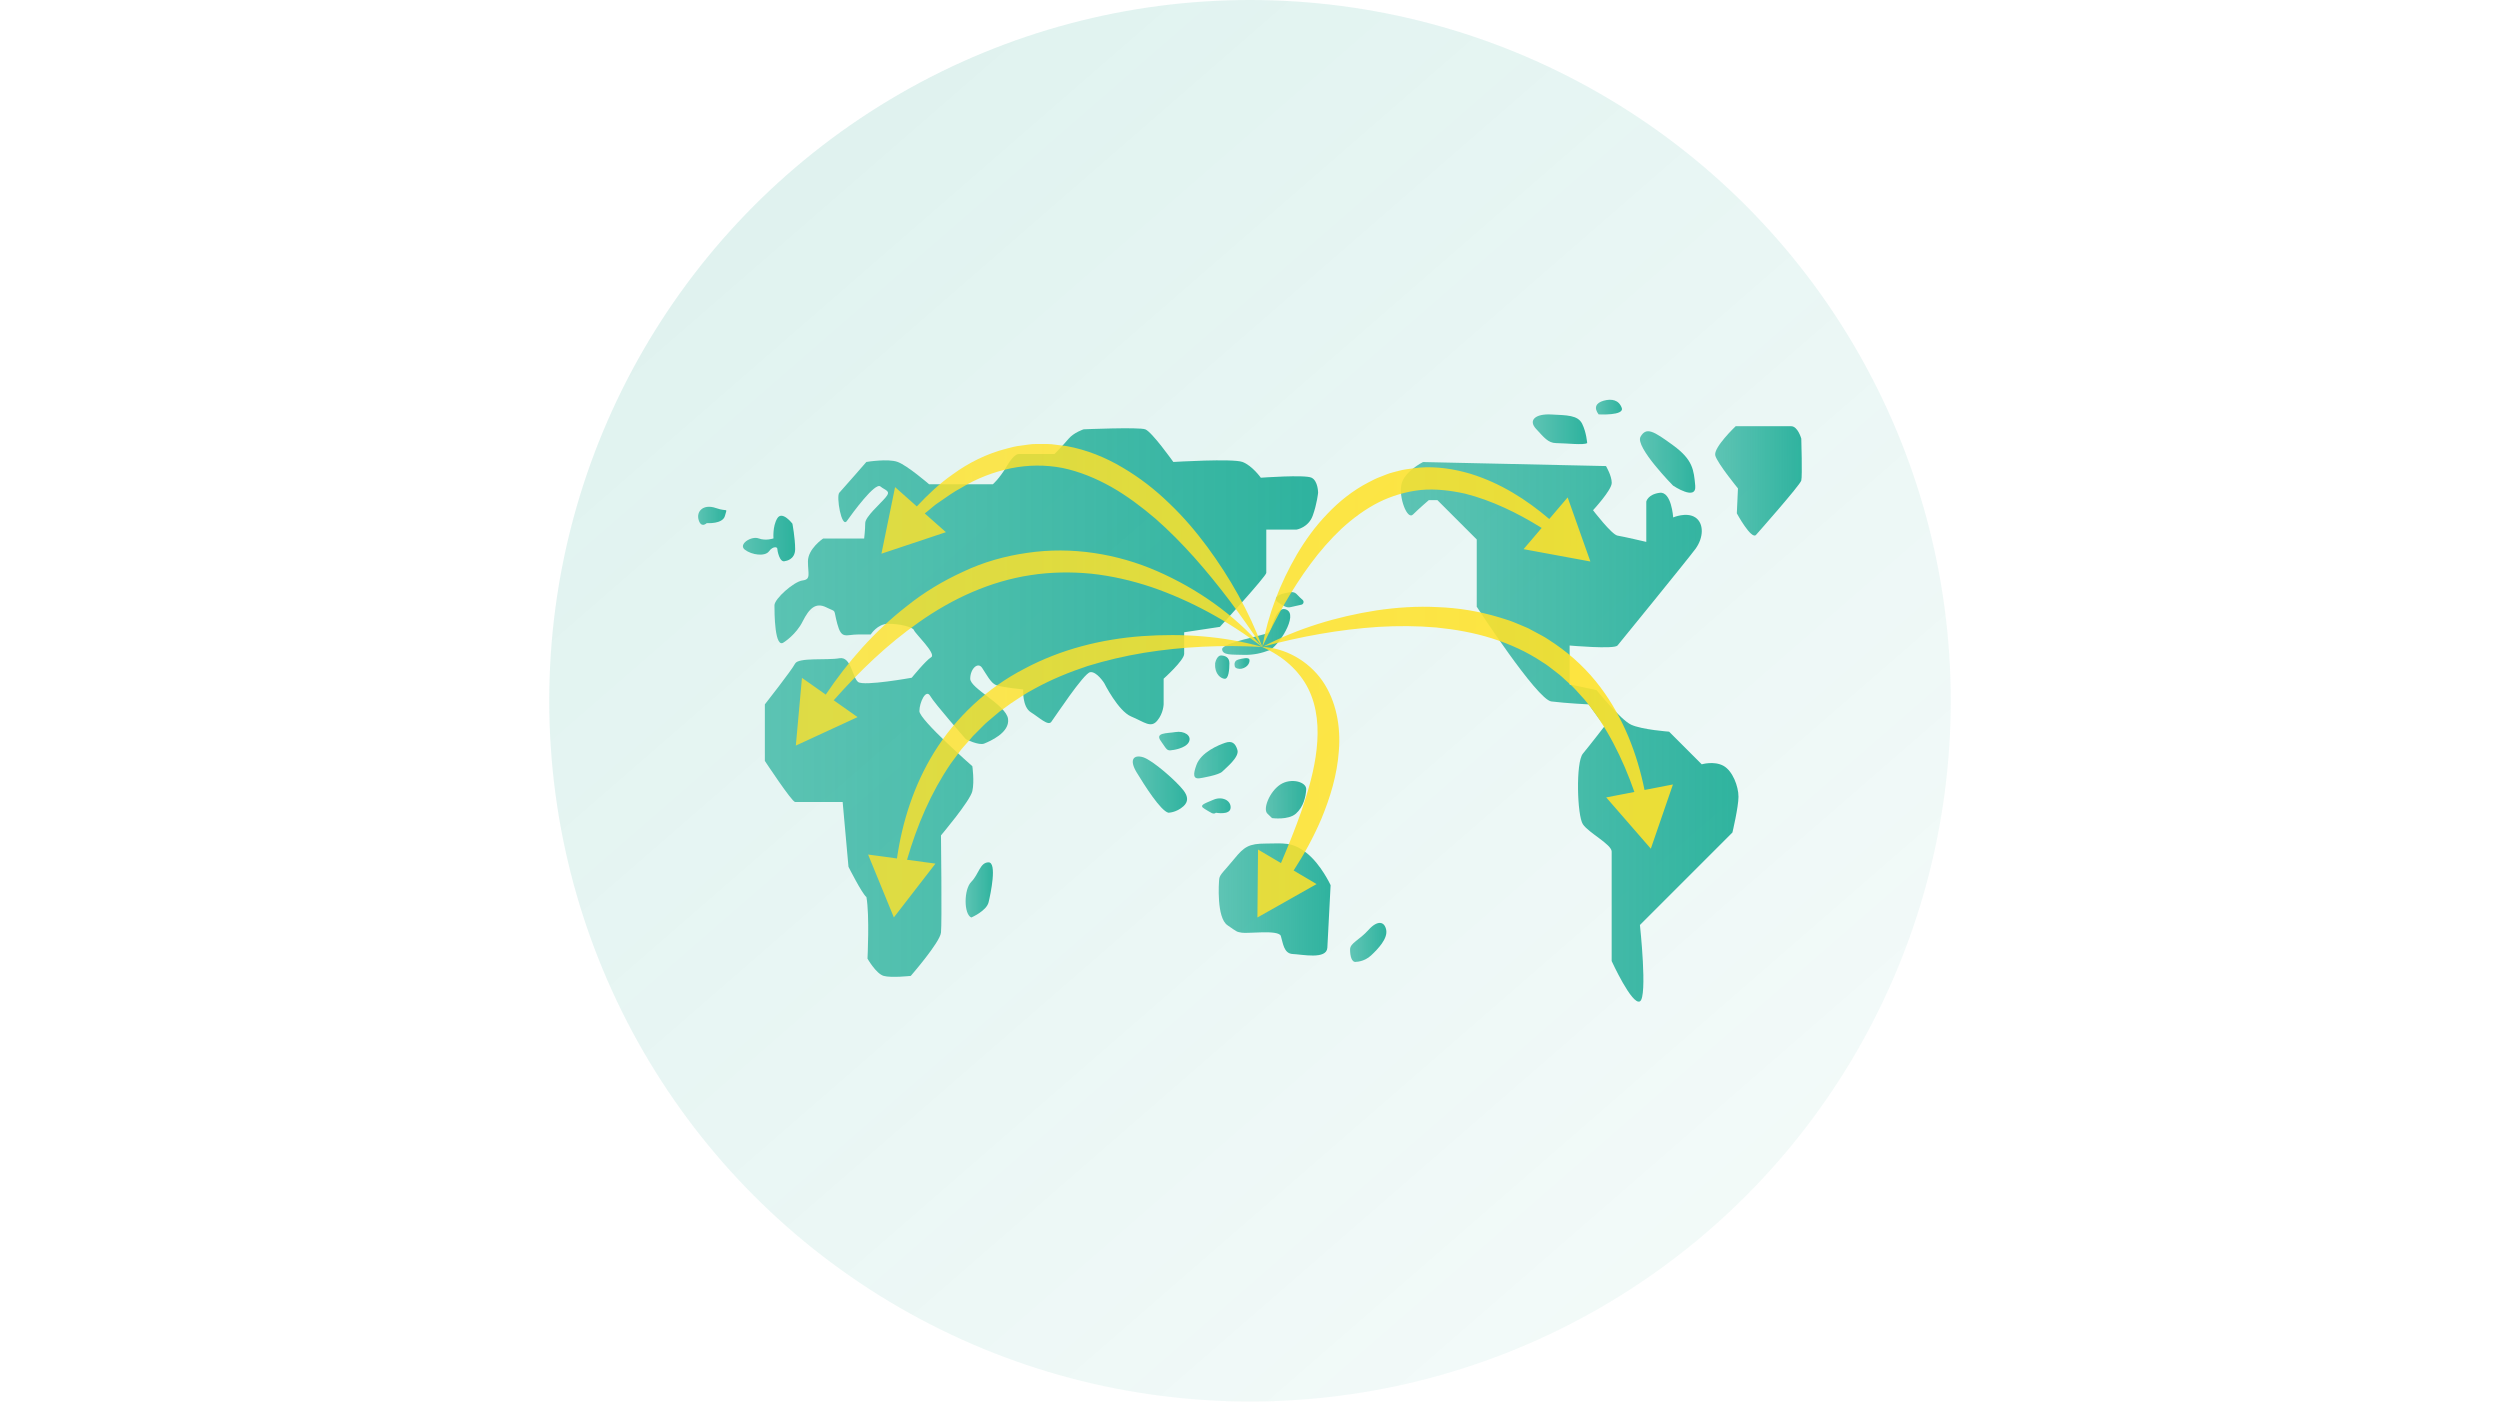 <?xml version="1.0" encoding="UTF-8"?><svg id="_レイヤー_2" xmlns="http://www.w3.org/2000/svg" width="330" height="185" xmlns:xlink="http://www.w3.org/1999/xlink" viewBox="0 0 330 185"><defs><style>.cls-1{fill:url(#_名称未設定グラデーション_90-8);}.cls-1,.cls-2,.cls-3,.cls-4,.cls-5,.cls-6,.cls-7,.cls-8,.cls-9,.cls-10,.cls-11,.cls-12,.cls-13,.cls-14,.cls-15,.cls-16,.cls-17,.cls-18,.cls-19,.cls-20,.cls-21,.cls-22,.cls-23,.cls-24,.cls-25,.cls-26{stroke-width:0px;}.cls-2{fill:url(#_名称未設定グラデーション_90-9);}.cls-3{fill:url(#_名称未設定グラデーション_90-3);}.cls-4{fill:url(#_名称未設定グラデーション_90-6);}.cls-5{fill:url(#_名称未設定グラデーション_90-2);}.cls-6{fill:url(#_名称未設定グラデーション_90-5);}.cls-7{fill:url(#_名称未設定グラデーション_90-7);}.cls-8{fill:url(#_名称未設定グラデーション_90-4);}.cls-9{fill:url(#_名称未設定グラデーション_31-2);}.cls-10{fill:none;}.cls-11{fill:url(#_名称未設定グラデーション_30);}.cls-12{fill:url(#_名称未設定グラデーション_31);}.cls-13{fill:url(#_名称未設定グラデーション_32);}.cls-14{fill:url(#_名称未設定グラデーション_21);}.cls-15{fill:url(#_名称未設定グラデーション_15);}.cls-16{fill:url(#_名称未設定グラデーション_89);}.cls-17{fill:url(#_名称未設定グラデーション_88);}.cls-18{fill:url(#_名称未設定グラデーション_81);}.cls-19{fill:url(#_名称未設定グラデーション_93);}.cls-20{fill:url(#_名称未設定グラデーション_96);}.cls-21{fill:url(#_名称未設定グラデーション_90);}.cls-22{fill:url(#_名称未設定グラデーション_90-10);}.cls-23{fill:url(#_名称未設定グラデーション_90-13);}.cls-24{fill:url(#_名称未設定グラデーション_90-11);}.cls-25{fill:url(#_名称未設定グラデーション_90-12);}.cls-26{fill:url(#_名称未設定グラデーション_90-14);}</style><linearGradient id="_名称未設定グラデーション_15" x1="223.05" y1="159.3" x2="107.94" y2="26.84" gradientUnits="userSpaceOnUse"><stop offset="0" stop-color="#009981" stop-opacity=".05"/><stop offset="1" stop-color="#009981" stop-opacity=".12"/></linearGradient><linearGradient id="_名称未設定グラデーション_90" x1="226.4" y1="63.48" x2="237.84" y2="63.48" gradientUnits="userSpaceOnUse"><stop offset="0" stop-color="#00a289" stop-opacity=".6"/><stop offset="1" stop-color="#00a289" stop-opacity=".8"/></linearGradient><linearGradient id="_名称未設定グラデーション_90-2" x1="216.46" y1="60.98" x2="223.78" y2="60.98" xlink:href="#_名称未設定グラデーション_90"/><linearGradient id="_名称未設定グラデーション_90-3" x1="184.9" y1="96.6" x2="229.47" y2="96.6" xlink:href="#_名称未設定グラデーション_90"/><linearGradient id="_名称未設定グラデーション_90-4" x1="210.67" y1="53.74" x2="214.1" y2="53.74" xlink:href="#_名称未設定グラデーション_90"/><linearGradient id="_名称未設定グラデーション_96" x1="202.33" y1="56.67" x2="209.51" y2="56.67" gradientUnits="userSpaceOnUse"><stop offset=".02" stop-color="#00a289" stop-opacity=".6"/><stop offset=".94" stop-color="#00a289" stop-opacity=".8"/></linearGradient><linearGradient id="_名称未設定グラデーション_90-5" x1="168.56" y1="78.23" x2="171.88" y2="79.1" gradientTransform="translate(-14.6 47.84) rotate(-15.19)" xlink:href="#_名称未設定グラデーション_90"/><linearGradient id="_名称未設定グラデーション_81" x1="98.07" y1="71.08" x2="104.96" y2="71.08" gradientUnits="userSpaceOnUse"><stop offset="0" stop-color="#00a289" stop-opacity=".6"/><stop offset=".97" stop-color="#00a289" stop-opacity=".8"/></linearGradient><linearGradient id="_名称未設定グラデーション_90-6" x1="100.97" y1="92.74" x2="173.99" y2="92.74" xlink:href="#_名称未設定グラデーション_90"/><linearGradient id="_名称未設定グラデーション_90-7" x1="92.16" y1="68.08" x2="95.89" y2="68.08" xlink:href="#_名称未設定グラデーション_90"/><linearGradient id="_名称未設定グラデーション_90-8" x1="127.46" y1="117.48" x2="131.07" y2="117.48" xlink:href="#_名称未設定グラデーション_90"/><linearGradient id="_名称未設定グラデーション_90-9" x1="149.51" y1="103.57" x2="156.93" y2="103.57" xlink:href="#_名称未設定グラデーション_90"/><linearGradient id="_名称未設定グラデーション_90-10" x1="157.63" y1="100.35" x2="163.37" y2="100.35" xlink:href="#_名称未設定グラデーション_90"/><linearGradient id="_名称未設定グラデーション_90-11" x1="153" y1="97.83" x2="157.02" y2="97.83" xlink:href="#_名称未設定グラデーション_90"/><linearGradient id="_名称未設定グラデーション_90-12" x1="158.67" y1="106.39" x2="162.44" y2="106.39" xlink:href="#_名称未設定グラデーション_90"/><linearGradient id="_名称未設定グラデーション_21" x1="167.09" y1="105.57" x2="172.43" y2="105.57" gradientUnits="userSpaceOnUse"><stop offset="0" stop-color="#009f86" stop-opacity=".6"/><stop offset="1" stop-color="#009f86" stop-opacity=".8"/></linearGradient><linearGradient id="_名称未設定グラデーション_88" x1="160.87" y1="118.72" x2="175.63" y2="118.72" gradientUnits="userSpaceOnUse"><stop offset=".02" stop-color="#00a289" stop-opacity=".6"/><stop offset="1" stop-color="#00a289" stop-opacity=".8"/></linearGradient><linearGradient id="_名称未設定グラデーション_89" x1="178.2" y1="124.39" x2="183" y2="124.39" gradientUnits="userSpaceOnUse"><stop offset=".05" stop-color="#00a289" stop-opacity=".6"/><stop offset="1" stop-color="#00a289" stop-opacity=".8"/></linearGradient><linearGradient id="_名称未設定グラデーション_90-13" x1="160.38" y1="88.07" x2="162.27" y2="88.07" xlink:href="#_名称未設定グラデーション_90"/><linearGradient id="_名称未設定グラデーション_93" x1="167.05" y1="84.33" x2="167.33" y2="83.07" gradientTransform="translate(130.57 271.58) rotate(-106.34)" gradientUnits="userSpaceOnUse"><stop offset="0" stop-color="#00a289" stop-opacity=".8"/><stop offset="1" stop-color="#00a289" stop-opacity=".6"/></linearGradient><linearGradient id="_名称未設定グラデーション_90-14" x1="161.33" y1="83.41" x2="170.32" y2="83.41" xlink:href="#_名称未設定グラデーション_90"/><linearGradient id="_名称未設定グラデーション_30" x1="166.61" y1="85.39" x2="166.61" y2="85.39" gradientUnits="userSpaceOnUse"><stop offset="0" stop-color="#ffe22a" stop-opacity=".6"/><stop offset="1" stop-color="#ffe22a" stop-opacity=".8"/></linearGradient><linearGradient id="_名称未設定グラデーション_31" x1="166.61" y1="85.39" x2="166.62" y2="85.39" gradientUnits="userSpaceOnUse"><stop offset="0" stop-color="#ffe22a" stop-opacity=".8"/><stop offset="1" stop-color="#ffe22a" stop-opacity=".9"/></linearGradient><linearGradient id="_名称未設定グラデーション_31-2" x1="166.61" y1="85.39" x2="166.61" y2="85.39" xlink:href="#_名称未設定グラデーション_31"/><linearGradient id="_名称未設定グラデーション_32" x1="103.04" y1="89.87" x2="220.22" y2="89.87" gradientUnits="userSpaceOnUse"><stop offset="0" stop-color="#ffe22a" stop-opacity=".8"/><stop offset="1" stop-color="#ffe22a" stop-opacity=".9"/></linearGradient></defs><g id="icon"><g id="_自動車以外の拡販"><rect class="cls-10" width="330" height="185"/><circle class="cls-15" cx="165" cy="92.5" r="92.5"/><path class="cls-21" d="M231.8,70.6s5.82-6.57,5.97-7.17,0-5.53,0-5.53c0,0-.45-1.64-1.34-1.64h-7.32s-2.99,2.84-2.69,3.88c.3,1.05,2.99,4.33,2.99,4.33l-.15,3.29s1.92,3.54,2.54,2.84Z"/><path class="cls-5" d="M220.86,64.11s3.1,2.09,2.91,0-.31-3.42-2.91-5.32-3.55-2.47-4.31-1.14,4.31,6.47,4.31,6.47Z"/><path class="cls-3" d="M213.5,85.22s9.15-11.22,10.28-12.74c1.13-1.52,1.15-3.42,0-4.18-1.15-.76-2.92,0-2.92,0,0,0-.22-3.47-1.79-3.25-1.57.21-1.76,1.16-1.76,1.16v5.32s-3.04-.71-3.8-.83-3.23-3.35-3.23-3.35c0,0,2.47-2.66,2.47-3.61s-.76-2.22-.76-2.22l-24.15-.53s-2.47,1.23-2.85,2.94c-.38,1.71.76,4.75,1.52,3.99.76-.76,2.09-1.9,2.09-1.9h1.14l5.19,5.19v8.88s7.96,12.26,9.84,12.5c1.89.24,4.93.39,4.93.39l2.09,2.89s-1.9,2.47-2.85,3.61-.76,8.18,0,9.32c.76,1.14,3.8,2.66,3.8,3.61v14.45s2.7,5.9,3.73,5.32,0-10.08,0-10.08l12.21-12.21s.8-3.38.8-4.72-.76-3.42-2-4.09-2.85-.19-2.85-.19l-4.31-4.31s-3.58-.26-5.01-.92c-1.43-.67-4.56-4.56-4.56-4.56l-3.56-.76v-5.13s5.89.52,6.31,0Z"/><path class="cls-8" d="M211.03,54.7s3.42.19,3.04-.86c-.38-1.05-1.33-1.24-2.38-.95-1.05.29-1.33.95-.67,1.81Z"/><path class="cls-20" d="M209.51,58.5s-.1-1.43-.67-2.57-2-1.11-4.09-1.22c-2.09-.11-3.04.76-2,1.89,1.05,1.13,1.6,1.88,2.66,1.89,1.43.02,3.61.29,4.09,0Z"/><path class="cls-6" d="M171.79,79.82c.29-.07.38-.44.15-.64-.21-.18-.45-.4-.65-.62-.44-.5-.71-.47-1.77-.24s-1.43.8-.75,1.23c.68.43,1.06.73,1.6.59.42-.11.98-.21,1.42-.32Z"/><path class="cls-18" d="M103.68,74.05s1.28-.14,1.28-1.57-.36-3.35-.36-3.35c0,0-1.35-1.78-2-.71-.64,1.07-.5,2.65-.5,2.65,0,0-1,.36-1.96,0s-2.74.78-1.82,1.49c.93.71,2.66.93,3.19.21.52-.71,1.09-.57,1.09-.36s.3,1.99,1.07,1.64Z"/><path class="cls-4" d="M103.53,84.74s1.57-1,2.42-2.71c.86-1.71,1.71-2.57,3.14-1.85,1.43.71.86.03,1.43,2.16.57,2.12,1.12,1.41,2.77,1.41h1.65s.86-1.39,2.28-1.41c1.43-.02,3.28.41,3.42.84s3,3.14,2.28,3.57-2.57,2.71-2.57,2.71c0,0-6.3,1.14-7.07.57s-.92-3.42-2.48-3.14c-1.57.29-5.42-.14-5.85.71s-3.99,5.38-3.99,5.38v7.46s3.57,5.42,3.99,5.42h6.28l.77,8.56s1.8,3.57,2.37,3.99c.43,2.42.14,8.13.14,8.13,0,0,1.14,2,2.14,2.28s3.57,0,3.57,0c0,0,3.85-4.42,3.99-5.71.14-1.28,0-12.84,0-12.84,0,0,3.85-4.55,4.14-5.84.29-1.29,0-3.29,0-3.29,0,0-6.99-6.13-6.99-7.27s.86-3,1.43-2,4.71,5.71,4.71,5.71c0,0,1.71.86,2.42.57.71-.29,3.42-1.43,3.14-3.28-.29-1.85-4.99-3.99-4.99-5.28s1-2.28,1.57-1.43,1.14,2,1.85,2.28,3.57.57,3.57.57c0,0-.14,2.28,1,3,1.14.71,2.28,1.85,2.71,1.28s4.28-6.42,5.13-6.56,1.85,1.43,1.85,1.43c0,0,1.85,3.71,3.57,4.42,1.71.71,2.57,1.57,3.42.57s.86-2.22.86-2.18,0-3.38,0-3.38c0,0,2.71-2.42,2.71-3.28v-2.85l4.71-.71s6.13-6.7,6.13-7.13v-5.71h3.99s1.57-.26,2.14-1.84c.57-1.58.71-3.03.71-3.03,0,0,0-1.55-.86-1.98s-6.7,0-6.7,0c0,0-1.14-1.6-2.42-2.08s-9.13,0-9.13,0c0,0-2.85-4.01-3.71-4.31-.86-.31-8.13,0-8.13,0,0,0-1.28.41-2,1.26-.71.86-1.85,2-1.85,2h-4.71s-.57-.12-1.57,1.58-1.85,2.41-1.85,2.41h-8.42s-2.85-2.46-4.14-2.94c-1.28-.48-4.14,0-4.14,0,0,0-3.14,3.61-3.57,4.06-.43.45.29,4.73,1,3.73.71-1,3.71-5.13,4.42-4.56.71.57,1.43.57.71,1.43-.71.86-2.71,2.57-2.71,3.42s-.14,2.03-.14,2.03h-5.42s-2,1.34-2,3.01.43,2.38-.71,2.52-3.71,2.42-3.71,3.28,0,5.95,1.28,4.85Z"/><path class="cls-7" d="M93.28,69.05s2.14.17,2.42-.98.43-.44-1.21-1.01c-1.64-.57-2.61.43-2.27,1.57.34,1.14,1.06.43,1.06.43Z"/><path class="cls-1" d="M128.21,121.11s2-.86,2.28-2,1.14-5.28,0-5.28-1.28,1.57-2.28,2.57c-1,1-1,4.28,0,4.71Z"/><path class="cls-2" d="M154.22,107.28s1.05,0,2-.86q.95-.86,0-2.09c-.95-1.24-4.09-3.99-5.32-4.37-1.24-.38-1.9.29-.86,2s3.14,5.04,4.18,5.32Z"/><path class="cls-22" d="M158.49,102.71s2.38-.38,2.85-.86,2.28-1.9,2-2.85-.76-1.24-1.62-.95c-.86.29-3.19,1.24-3.8,2.95-.4,1.12-.53,1.93.57,1.71Z"/><path class="cls-24" d="M154.79,99.01s1.71-.21,2.14-1.06c.43-.85-.62-1.51-1.76-1.32-1.14.19-2.75.06-1.95,1.17s.77,1.38,1.57,1.2Z"/><path class="cls-25" d="M160.5,107.28s1.87.36,1.94-.64c.07-1-1.14-1.57-2.28-1.07-1.14.5-2,.71-1.14,1.21s1.12.78,1.49.5Z"/><path class="cls-14" d="M167.91,107.99s2.16.3,3.16-.6c1-.9,1.28-2.18,1.35-3.18.07-1-2-1.58-3.42-.65s-2.33,3.23-1.71,3.83l.62.6Z"/><path class="cls-17" d="M175.21,125.11l.43-8.27s-1.28-2.78-3.21-4.28-3.11-1.21-5.34-1.21-2.87.43-4.15,2c-1.28,1.57-1.93,2.07-2,2.64s-.36,5.13,1.07,6.13c1.43,1,1.21.86,1.93,1s4.85-.43,5.13.43.36,2.33,1.57,2.38c1.21.05,4.48.76,4.56-.81Z"/><path class="cls-16" d="M178.98,126.96s1.07.02,2-.84c.93-.87,2.21-2.22,2-3.36s-1.14-1.35-2.35,0c-1.21,1.35-2.42,1.71-2.42,2.57s.2,1.72.78,1.64Z"/><path class="cls-23" d="M160.39,87.66c.02-.39.33-1.17.81-1.14s1.08.21,1.08,1.03-.1,2.06-.61,2.05-1.35-.64-1.27-1.94Z"/><path class="cls-19" d="M163.89,88.27c-.26.06-.83,0-.9-.31s-.07-.75.47-.9,1.37-.33,1.46,0-.16,1.01-1.03,1.21Z"/><path class="cls-26" d="M169.79,80.46c-1.48-.58-1.83,2.79-2.44,3.1s-6.07,1.32-6.03,2.14,1.3.69,2.74.74,2.52-.25,3.44-.59c1.21-.44,3.96-4.72,2.29-5.38Z"/><polygon class="cls-11" points="166.61 85.39 166.61 85.39 166.61 85.39 166.61 85.39"/><polygon class="cls-12" points="166.62 85.39 166.62 85.39 166.61 85.39 166.61 85.39 166.62 85.39 166.62 85.39 166.62 85.39"/><polygon class="cls-9" points="166.61 85.39 166.61 85.39 166.61 85.39 166.61 85.39"/><path class="cls-13" d="M217.08,104.29c-.97-4.79-2.79-9.53-5.83-13.58-1.65-2.2-3.68-4.13-5.97-5.7-.58-.37-1.14-.79-1.75-1.11l-1.83-.98c-.63-.28-1.27-.53-1.91-.8-.64-.26-1.31-.44-1.96-.65-2.63-.79-5.35-1.23-8.06-1.33-2.71-.14-5.41.04-8.05.43-5.28.82-10.42,2.38-15.1,4.83,0,0,0,0,0,0,1.82-3.91,3.9-7.63,6.39-10.99,1.24-1.68,2.61-3.24,4.08-4.63,1.5-1.37,3.12-2.57,4.87-3.46,1.76-.88,3.64-1.43,5.58-1.64,1.95-.18,3.93.06,5.88.49,3.49.89,6.87,2.52,10.08,4.52l-2.39,2.8,8.82,1.63-3-8.46-2.43,2.85c-3-2.56-6.43-4.74-10.37-5.96-2.18-.65-4.5-1.01-6.84-.82-.58.06-1.16.15-1.74.23-.58.08-1.14.26-1.71.4-.57.13-1.1.39-1.65.59-.55.19-1.06.48-1.58.74-2.06,1.07-3.87,2.52-5.42,4.16-1.57,1.62-2.88,3.44-4,5.34-2.22,3.81-3.8,7.93-4.57,12.19h0c-1.76-4.69-4.25-9.1-7.25-13.18-1.51-2.04-3.16-3.98-5.02-5.75-1.84-1.79-3.89-3.39-6.15-4.72-2.25-1.34-4.74-2.36-7.39-2.84l-2-.25c-.67-.05-1.34-.03-2.02-.03-.67-.02-1.33.14-2,.21-.67.06-1.31.24-1.96.41-2.58.66-4.98,1.86-7.06,3.38-1.77,1.23-3.31,2.7-4.75,4.24l-2.87-2.55-1.8,8.79,8.51-2.84-2.79-2.47.37-.3c.48-.37.92-.81,1.43-1.13,1-.68,1.97-1.41,3.03-1.96,2.04-1.25,4.27-2.09,6.52-2.57,2.26-.46,4.57-.48,6.82-.05,2.25.47,4.41,1.36,6.46,2.51,2.04,1.16,3.96,2.6,5.79,4.16,1.81,1.58,3.52,3.32,5.15,5.14,3.25,3.65,6.2,7.62,8.95,11.79h0c-3.73-4.27-8.52-7.64-13.81-9.96-5.29-2.32-11.33-3.3-17.18-2.43-2.92.41-5.8,1.22-8.45,2.48-2.67,1.22-5.19,2.73-7.45,4.55-4.24,3.29-7.77,7.32-10.7,11.68l-3.14-2.21-.81,8.94,8.15-3.76-3.15-2.22c3.41-3.85,7.11-7.41,11.23-10.29,4.45-3.15,9.46-5.43,14.76-6.23,2.64-.41,5.34-.45,8.02-.19,2.68.29,5.34.9,7.94,1.77,5.18,1.78,10.12,4.48,14.6,7.89,0,0,0,0,0,0,0,0,0,0,0,0-5.1-1.42-10.48-1.8-15.83-1.42-5.34.39-10.72,1.72-15.56,4.31-4.87,2.51-9.06,6.42-11.93,11.07-2.64,4.29-4.18,9.11-4.88,13.97l-3.81-.52,3.4,8.3,5.49-7.1-3.75-.51c1.32-4.55,3.17-8.89,5.77-12.69l1.12-1.52c.36-.51.82-.95,1.22-1.43l.61-.71.66-.66c.45-.43.86-.91,1.35-1.3l1.43-1.21,1.52-1.1c1.04-.69,2.07-1.41,3.19-1.98,2.2-1.21,4.55-2.17,6.96-2.97,2.43-.75,4.93-1.33,7.46-1.75,5.08-.82,10.31-1.06,15.57-.77,0,0,0,0,0,0,0,0,0,0,0,0,2.75,1.18,4.95,3.16,6.13,5.56,1.18,2.41,1.38,5.16,1.08,7.9-.29,2.75-1.09,5.49-2.01,8.2-.8,2.3-1.73,4.58-2.7,6.87l-3.03-1.79-.08,8.97,7.81-4.41-3.03-1.79c1.4-2.16,2.65-4.44,3.67-6.84,1.16-2.81,2.08-5.79,2.3-8.96.26-3.12-.31-6.54-2.18-9.25-1.89-2.68-4.93-4.33-7.94-4.47,5.07-1.38,10.21-2.3,15.33-2.64,2.56-.15,5.12-.14,7.64.08,2.52.25,5,.69,7.37,1.44,2.37.75,4.64,1.78,6.69,3.16.54.31,1.01.71,1.5,1.08.49.37.98.75,1.42,1.19.45.43.94.81,1.35,1.27l1.25,1.38c2.91,3.51,5.02,7.73,6.58,12.19l-3.72.72,5.89,6.77,2.92-8.48-3.77.73Z"/></g></g></svg>